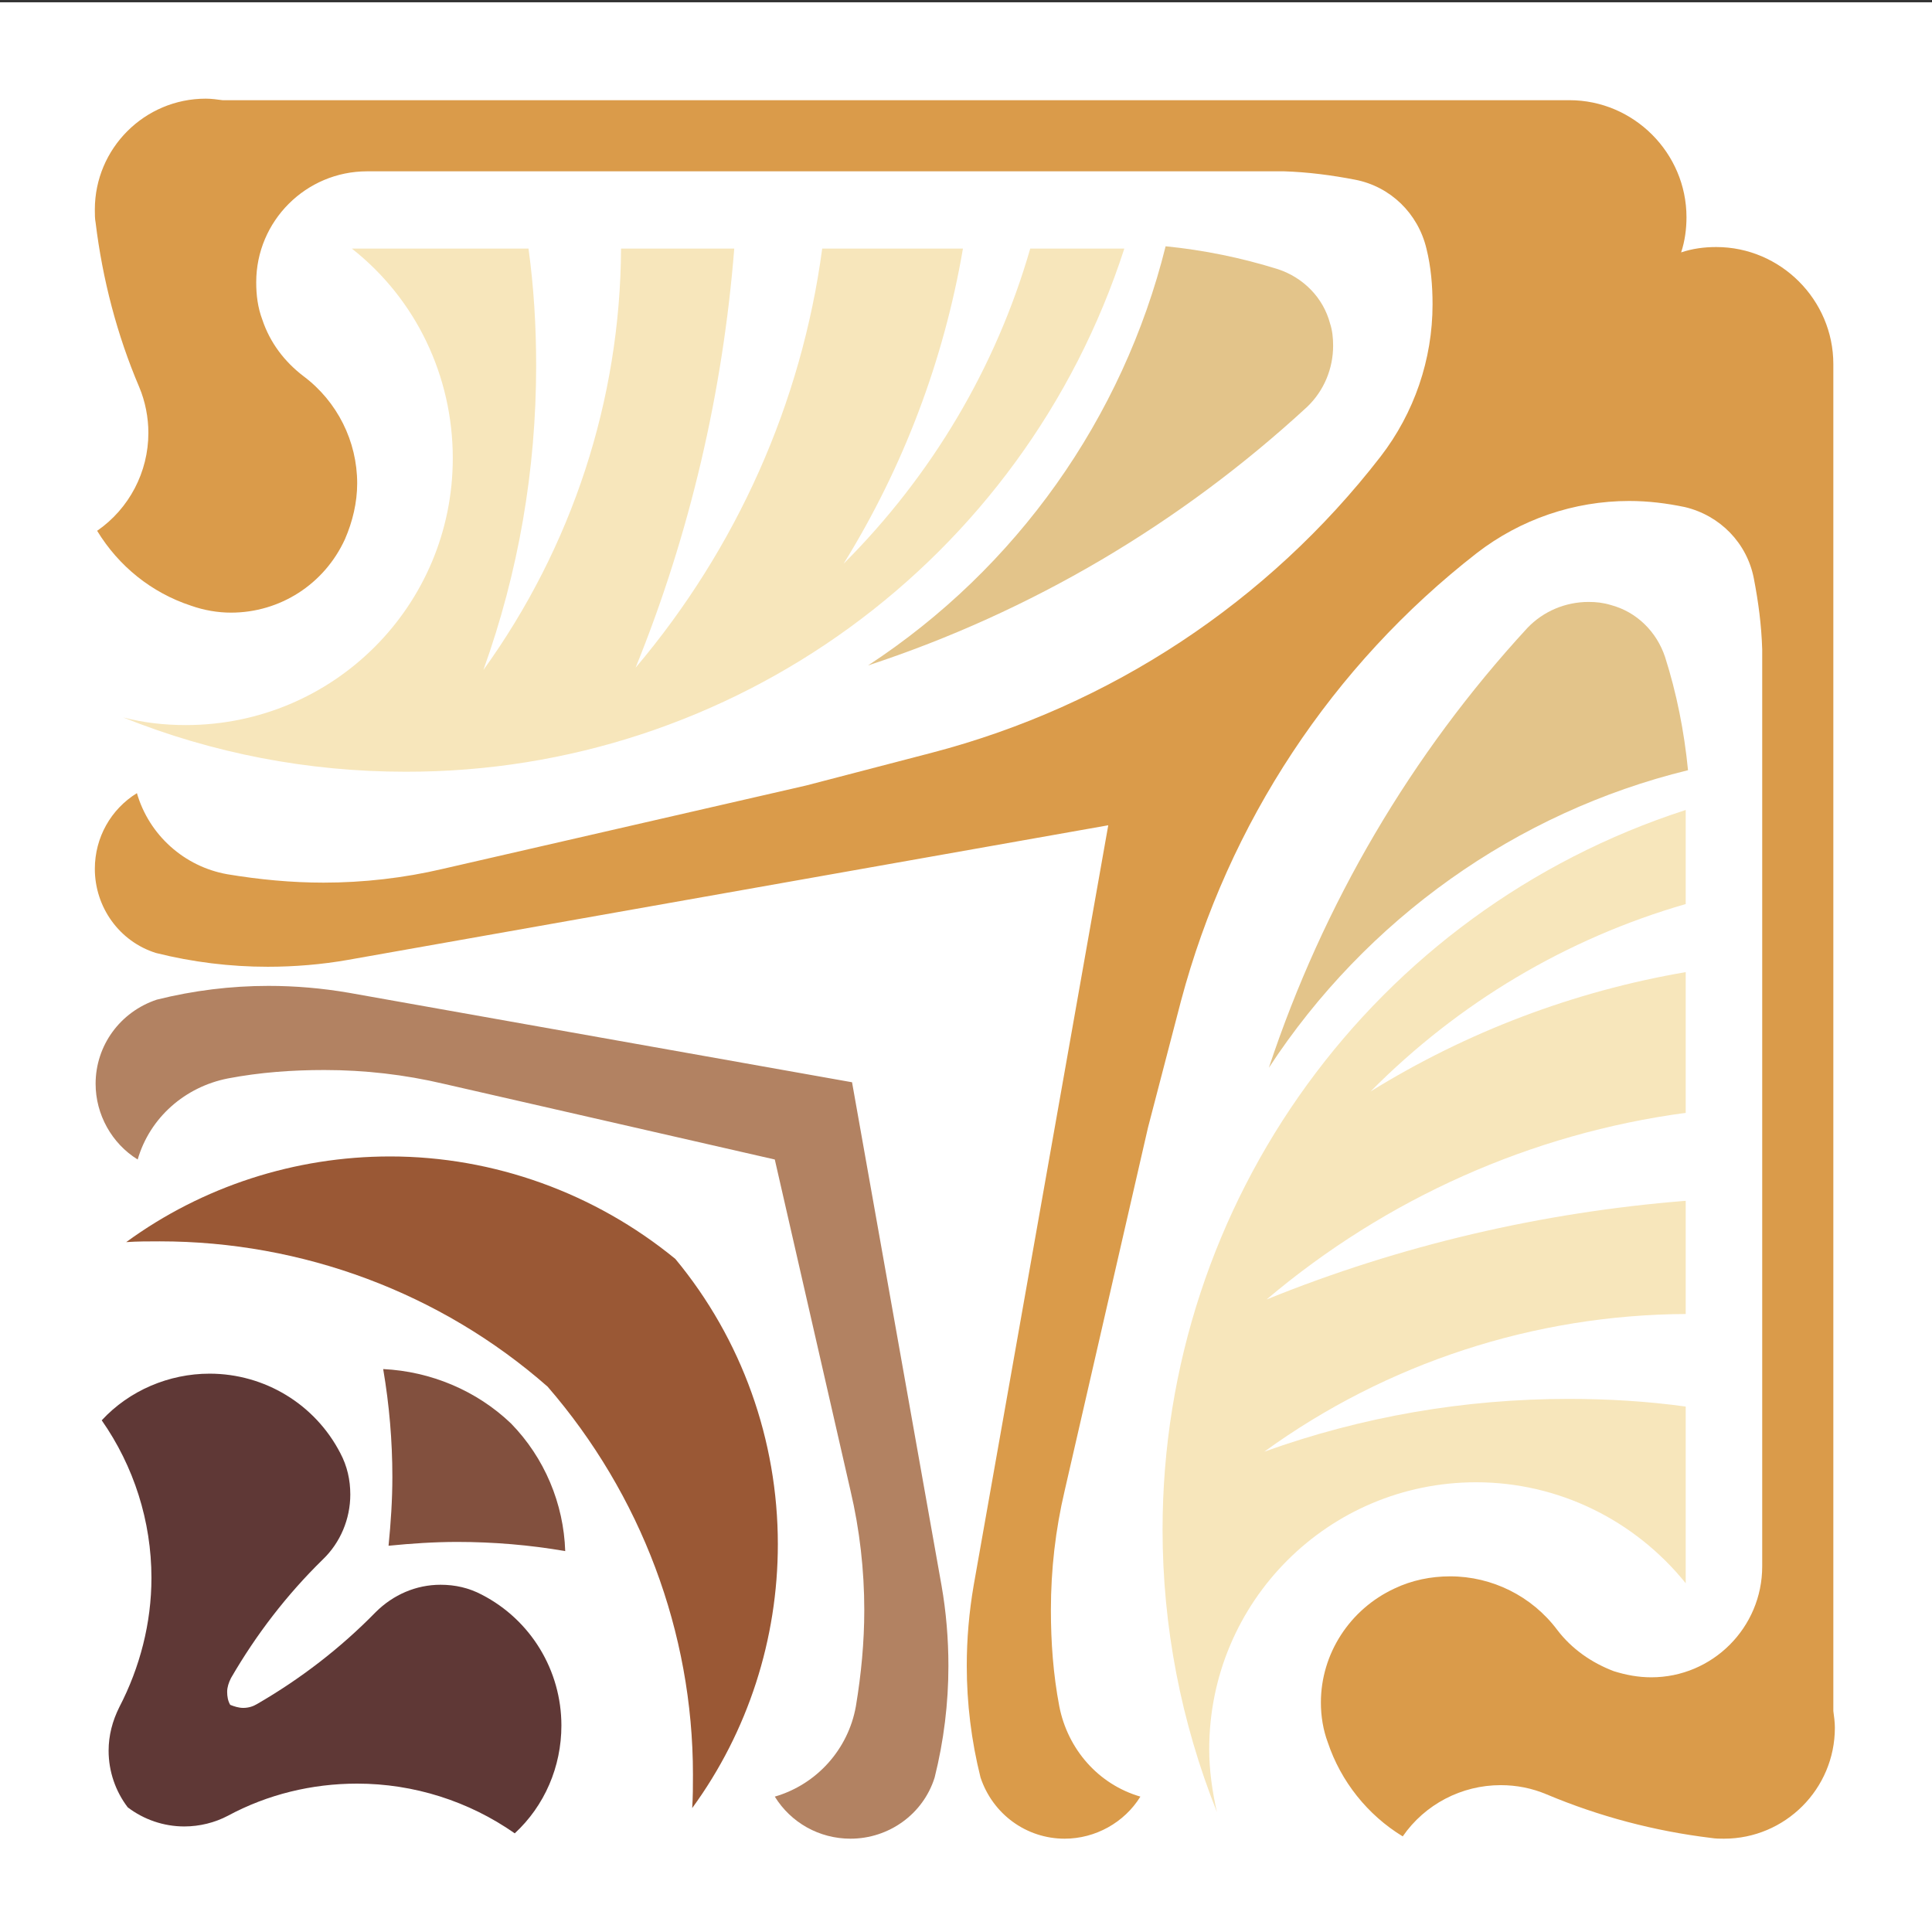 <?xml version="1.0" encoding="utf-8"?>
<!-- Generator: Adobe Illustrator 27.0.1, SVG Export Plug-In . SVG Version: 6.00 Build 0)  -->
<svg version="1.1" id="Camada_1" xmlns="http://www.w3.org/2000/svg" xmlns:xlink="http://www.w3.org/1999/xlink" x="0px" y="0px"
	 viewBox="0 0 252.6 252.6" style="enable-background:new 0 0 252.6 252.6;" xml:space="preserve">
<rect x="0" y="0" width="252.6" height="252.6" fill="#333333" stroke="none"/>
<style type="text/css">
	.st0{fill:#FFFFFF;}
	.st1{fill:#F7E6BB;}
	.st2{fill:#E3C48A;}
	.st3{fill:#DA9B4A;}
	.st4{fill:#B28262;}
	.st5{fill:#9A5835;}
	.st6{fill:#82503E;}
	.st7{fill:#5F3836;}
</style>
<g>
	<rect y="0.3" class="st0" width="252.6" height="252.6"/>
	<path class="st1" d="M147,32.5l-12.3,0c-4.5,15.6-12.9,29.7-24.4,41.2l0,0c7.8-12.6,13.1-26.6,15.6-41.2l0,0l-18.4,0
		c-2.7,20.2-11.2,39.2-24.4,54.8h0c7.1-17.5,11.4-36,12.9-54.8h0H81.2c-0.1,19.8-6.4,39-18,55.1l0,0c4.6-12.8,6.9-26.2,6.9-39.8
		c0-5.1-0.3-10.2-1-15.3h0l-23.1,0c8.4,6.6,13.2,16.7,13.2,27.4c0,19.3-15.6,34.9-34.9,34.9c-2.8,0-5.5-0.3-8.2-1h0
		c11.7,4.7,24.2,7.1,36.9,7.1C95.8,101,133.8,73.3,147,32.5L147,32.5z"/>
	<path class="st2" d="M170.9,53.2c2.2-2.1,3.4-5,3.4-8c0-1-0.1-2-0.4-2.9l0,0c-0.9-3.4-3.5-6-6.8-7.1v0c-4.8-1.5-9.7-2.5-14.7-3l0,0
		c-5.6,22.5-19.5,42.1-38.9,54.8v0C134.8,80,154.3,68.5,170.9,53.2L170.9,53.2z"/>
	<path class="st1" d="M220.4,118.2v-12.3C179.6,119.1,152,157.1,152,200c0,12.6,2.4,25.1,7.1,36.9v0c-0.6-2.7-1-5.4-1-8.2
		c0-19.3,15.6-34.9,34.9-34.9c10.7,0,20.7,4.9,27.4,13.2v0v-23.1c-5.1-0.7-10.2-1-15.3-1c-13.6,0-27,2.3-39.8,6.9h0
		c16-11.6,35.3-17.9,55.1-18l0,0l0-14.8c-18.8,1.5-37.3,5.8-54.8,12.9v0c15.6-13.2,34.6-21.7,54.8-24.4h0v-18.4
		c-14.6,2.5-28.6,7.8-41.2,15.6v0C190.7,131.1,204.8,122.7,220.4,118.2L220.4,118.2z"/>
	<path class="st2" d="M217.7,85.9c-1.1-3.3-3.7-5.9-7.1-6.8v0c-1-0.3-1.9-0.4-2.9-0.4c-3,0-5.9,1.2-8,3.4h0
		c-15.2,16.5-26.7,36.1-33.8,57.5l0,0c12.7-19.4,32.3-33.4,54.8-38.9h0C220.2,95.6,219.2,90.6,217.7,85.9L217.7,85.9z"/>
	<path class="st3" d="M193.1,72.3c5.7-4.4,12.7-6.8,19.9-6.8c2.5,0,4.9,0.3,7.3,0.8l0,0c4.6,1.1,8.1,4.7,9,9.3h0
		c0.6,3.1,1,6.1,1.1,9.3l0,0l0,119.9c0,8-6.5,14.5-14.5,14.5c-1.7,0-3.3-0.3-4.9-0.8l0,0c-2.9-1.1-5.5-2.9-7.4-5.4v0
		c-3.3-4.4-8.5-7-14-7c-2.5,0-5,0.5-7.3,1.6l0,0c-5.8,2.7-9.6,8.5-9.6,14.9c0,1.8,0.3,3.6,0.9,5.2l0,0c1.7,5.1,5.2,9.5,9.8,12.3v0
		c2.9-4.2,7.7-6.7,12.8-6.7c2.1,0,4.1,0.4,6,1.2v0c6.9,2.9,14.1,4.8,21.5,5.7v0c0.6,0.1,1.2,0.1,1.7,0.1c8,0,14.5-6.5,14.5-14.5
		c0-0.7-0.1-1.5-0.2-2.2l0,0l0-176.1c0-8.4-6.9-15.3-15.3-15.3c-1.6,0-3.1,0.2-4.6,0.7l0,0c0.5-1.5,0.7-3.1,0.7-4.6
		c0-8.4-6.9-15.3-15.3-15.3l-176.1,0c-0.7-0.1-1.5-0.2-2.2-0.2c-8,0-14.5,6.5-14.5,14.5c0,0.6,0,1.2,0.1,1.7h0
		c0.9,7.4,2.8,14.7,5.7,21.5l0,0c0.8,1.9,1.2,4,1.2,6c0,5.1-2.5,9.9-6.7,12.8h0c2.8,4.6,7.1,8.1,12.3,9.8l0,0
		c1.7,0.6,3.5,0.9,5.2,0.9c6.4,0,12.2-3.7,14.9-9.6v0c1-2.3,1.6-4.8,1.6-7.3c0-5.5-2.6-10.7-7-14h0c-2.5-1.9-4.4-4.4-5.4-7.4l0,0
		c-0.6-1.6-0.8-3.2-0.8-4.9c0-8,6.5-14.5,14.5-14.5l0,0l119.9,0c3.1,0.1,6.2,0.5,9.3,1.1l0,0c4.6,0.9,8.2,4.4,9.3,9h0
		c0.6,2.4,0.8,4.9,0.8,7.3c0,7.2-2.4,14.2-6.8,19.9l0,0c-14.7,19-35.3,32.6-58.6,38.7l0,0l-16.5,4.3l-47.5,10.9
		c-5.1,1.2-10.4,1.8-15.6,1.8c-4.2,0-8.4-0.4-12.6-1.1h0c-5.6-1-10.2-5.1-11.8-10.6l0,0c-3.4,2.1-5.5,5.8-5.5,9.9c0,5,3.2,9.5,8,11
		l0,0c4.8,1.2,9.7,1.8,14.6,1.8c3.5,0,7.1-0.3,10.5-0.9l0,0l99.4-17.6l-17.6,99.4c-0.6,3.5-0.9,7-0.9,10.5c0,4.9,0.6,9.8,1.8,14.6
		l0,0c1.6,4.8,6,8,11,8c4,0,7.8-2.1,9.9-5.5v0c-5.5-1.6-9.5-6.2-10.6-11.8l0,0c-0.8-4.2-1.1-8.4-1.1-12.6c0-5.3,0.6-10.5,1.8-15.6
		l0,0l10.9-47.5l4.3-16.5C160.6,107.6,174.2,87,193.1,72.3L193.1,72.3z"/>
	<path class="st4" d="M111.4,141.5l-65.8-11.7c-3.5-0.6-7-0.9-10.5-0.9c-4.9,0-9.8,0.6-14.6,1.8l0,0c-4.8,1.6-8,6-8,11
		c0,4,2.1,7.8,5.5,9.9l0,0c1.6-5.5,6.2-9.5,11.8-10.6h0c4.2-0.8,8.4-1.1,12.6-1.1c5.3,0,10.5,0.6,15.6,1.8v0l43.3,9.9l9.9,43.3
		c1.2,5.1,1.8,10.4,1.8,15.6c0,4.2-0.4,8.4-1.1,12.6l0,0c-1,5.6-5.1,10.2-10.6,11.8l0,0c2.1,3.4,5.8,5.5,9.9,5.5c5,0,9.5-3.2,11-8
		l0,0c1.2-4.8,1.8-9.7,1.8-14.6c0-3.5-0.3-7.1-0.9-10.5h0L111.4,141.5z"/>
	<path class="st5" d="M88.3,164.6C77.8,156,64.6,151.2,51,151.2c-12.4,0-24.5,3.9-34.5,11.2h0c1.5-0.1,2.9-0.1,4.4-0.1
		c18.6,0,36.7,6.7,50.7,19l0,0c12.2,14.1,19,32.1,19,50.7c0,1.5,0,3-0.1,4.4l0,0c7.3-10,11.2-22.1,11.2-34.5
		C101.7,188.3,97,175.1,88.3,164.6L88.3,164.6z"/>
	<path class="st6" d="M66.8,186.1c-4.5-4.3-10.5-6.8-16.7-7.1l0,0c0.8,4.7,1.2,9.4,1.2,14.1c0,3-0.2,6-0.5,9l0,0c3-0.3,6-0.5,9-0.5
		c4.7,0,9.5,0.4,14.1,1.2v0C73.7,196.6,71.2,190.6,66.8,186.1L66.8,186.1z"/>
	<path class="st7" d="M63,208.5c-1.7-0.9-3.5-1.3-5.4-1.3c-3.2,0-6.2,1.3-8.5,3.6l0,0c-4.6,4.7-9.8,8.7-15.5,12l0,0
		c-0.5,0.3-1.1,0.5-1.8,0.5c-0.6,0-1.2-0.2-1.7-0.4l0,0c-0.3-0.5-0.4-1.1-0.4-1.7c0-0.6,0.2-1.2,0.5-1.8v0c3.3-5.7,7.3-10.9,12-15.5
		v0c2.3-2.2,3.6-5.3,3.6-8.5c0-1.9-0.4-3.7-1.3-5.4v0c-3.3-6.4-9.9-10.4-17.1-10.4c-5.3,0-10.5,2.2-14.1,6.1h0
		c4.2,6,6.5,13.2,6.5,20.6c0,5.9-1.5,11.7-4.2,16.9l0,0c-0.9,1.8-1.4,3.7-1.4,5.7c0,2.7,0.9,5.3,2.5,7.4l0,0
		c2.1,1.6,4.7,2.5,7.4,2.5c2,0,4-0.5,5.7-1.4v0c5.2-2.8,11-4.2,16.9-4.2c7.4,0,14.6,2.3,20.6,6.5v0c3.9-3.6,6.1-8.7,6.1-14.1
		C73.4,218.4,69.4,211.8,63,208.5L63,208.5z"/>
</g>
</svg>
